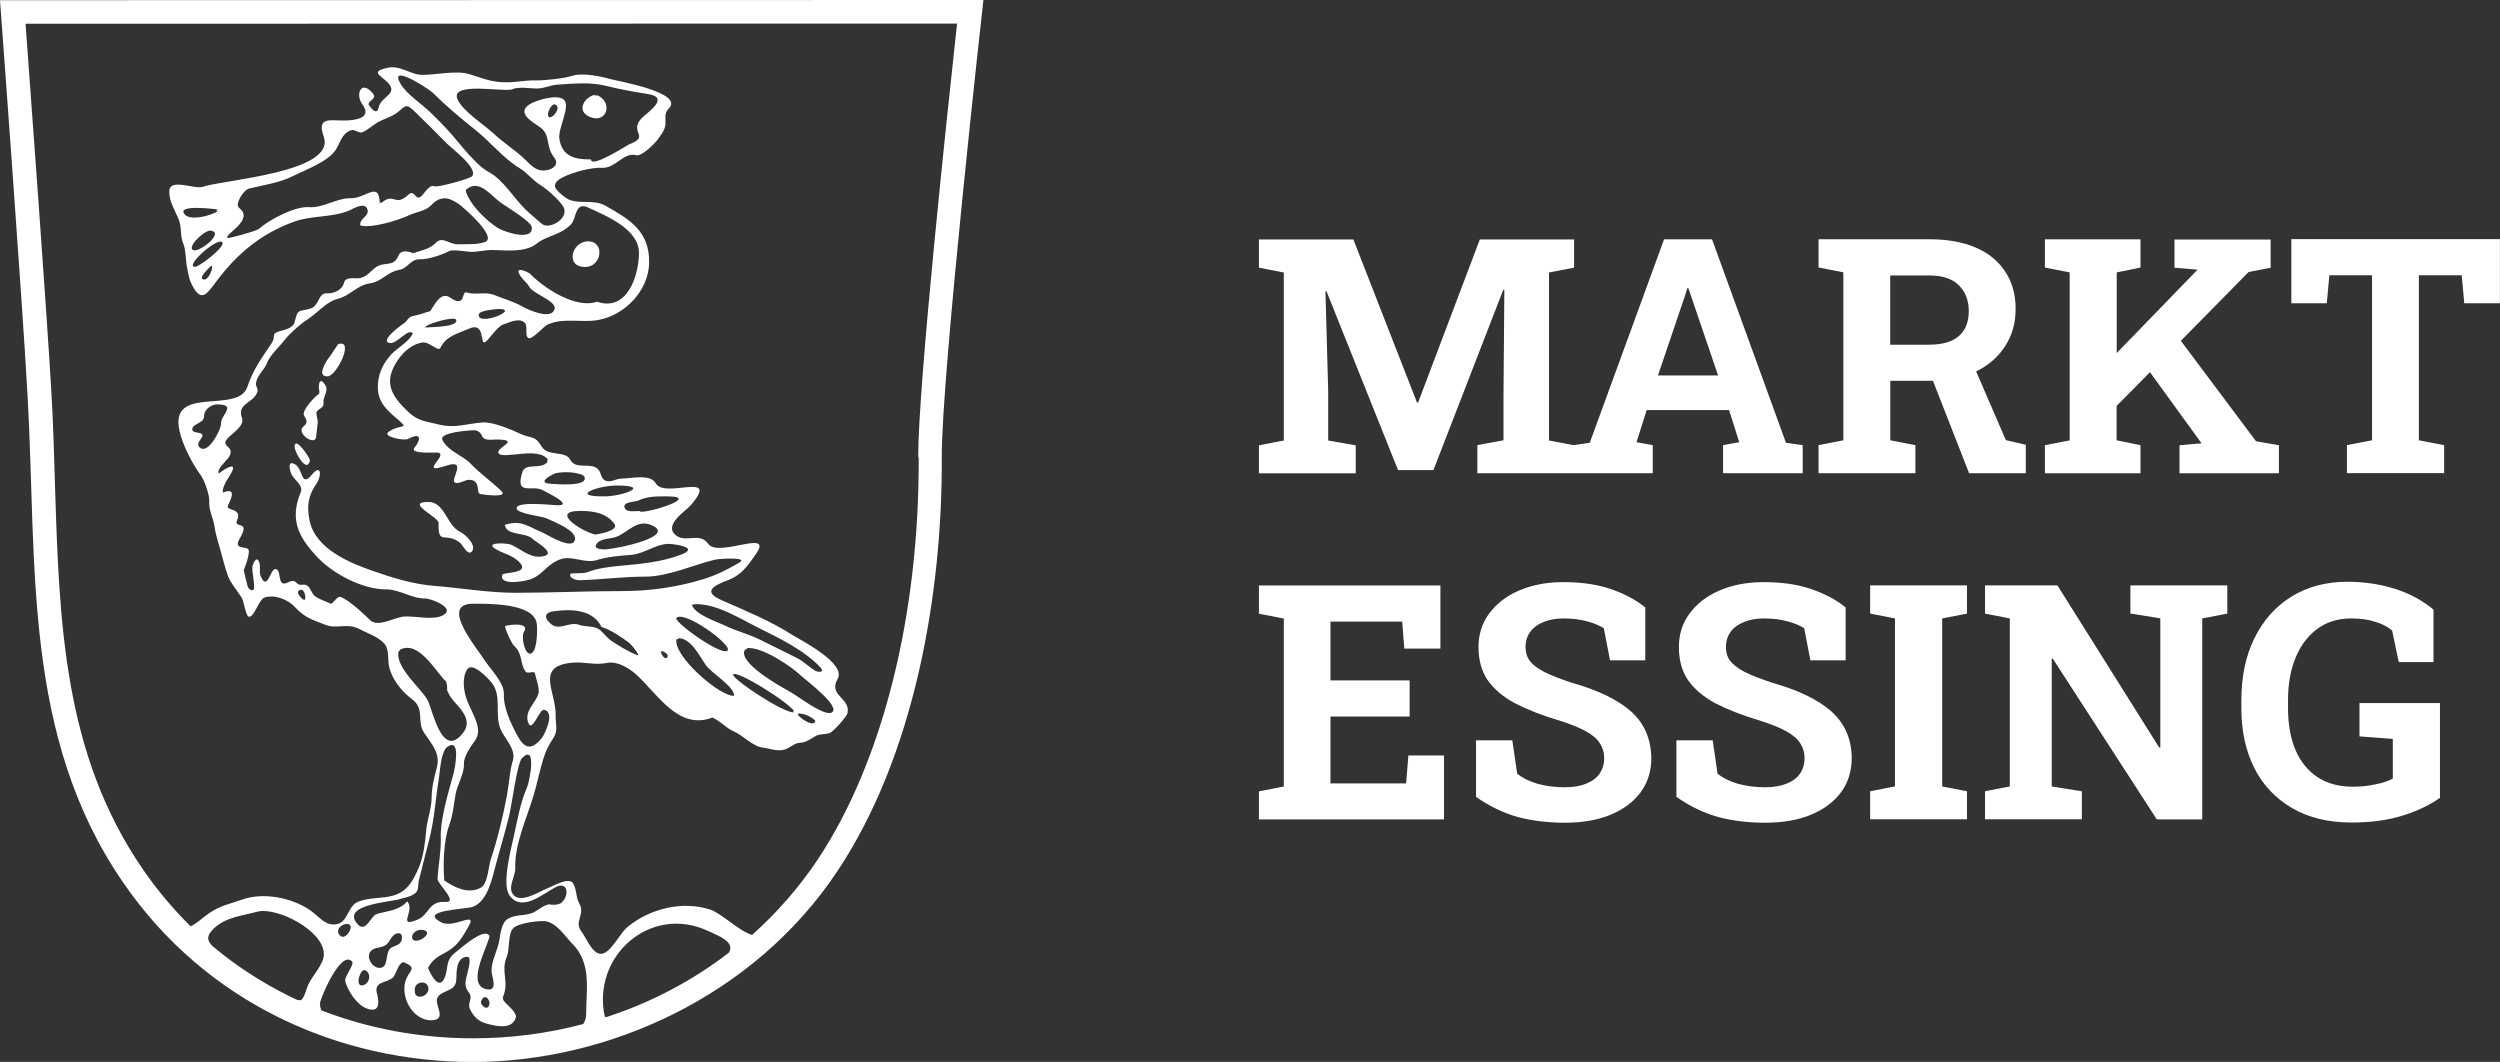 <?xml version="1.0" encoding="UTF-8"?><svg id="Ebene_1" xmlns="http://www.w3.org/2000/svg" viewBox="0 0 263.12 111.76"><rect x="0" y="0" width="263.12" height="111.76" fill="#333333" stroke="none"/><defs><style>.cls-1{fill:#fff;}</style></defs><path class="cls-1" d="M148.23,79.51h3.75v6.73h-19.48v-2.95l2.62-.51v-17.68l-2.62-.51v-2.97h19.1v6.64h-3.8l-.22-2.84h-7.55v6.19h8.33v3.8h-8.33v7.04h7.96l.24-2.93ZM172.25,46.54l1.7.31v2.95h-18.46v-2.95l2.75-.51v-4.72l.09-11.11-.11-.02-7.35,18.98h-3.73l-7.53-18.82-.11.02.29,10.46v5.23l2.9.51v2.95h-10.19v-2.95l2.62-.51v-17.68l-2.62-.51v-2.97h9.94l6.7,17.17h.11l6.5-17.17h9.92v2.97l-2.64.51v17.68l2.59.49,1.7-.25,7.82-21.41h5.05l7.78,21.41,1.76.25v2.95h-8.38v-2.95l1.7-.31-1.07-3.38h-8.67l-1.07,3.38ZM174.51,39.52h6.32l-2.88-8.45-.25-.74h-.11l-.25.8-2.84,8.38ZM225.27,46.85l-2.5-.51v-3.62l3.51-3.55,5.43,7.49h-.02l-2.3.2v2.95h10.46v-2.95l-2.41-.42-7.91-10.57,7.13-7.24,2.32-.45v-2.97h-10.12v2.97l2.43.2-.04.04-8.47,8.74v-8.49l2.5-.51v-2.97h-10.06v2.97l2.61.51v17.68l-2.61.51v2.95h10.06v-2.95ZM171.67,74.88c-1.41-1.23-3.46-2.24-6.17-3-1.27-.42-2.26-.8-2.97-1.16-.71-.38-1.23-.76-1.52-1.16-.31-.42-.45-.89-.45-1.45,0-.65.18-1.18.51-1.63.33-.45.83-.8,1.43-1.03.6-.25,1.32-.36,2.1-.36.92,0,1.74.11,2.46.31.74.2,1.32.45,1.74.72l.65,3.38h3.71v-5.57c-1.05-.85-2.32-1.5-3.8-1.99-1.45-.47-3.13-.69-5.03-.67-1.72.02-3.22.34-4.54.92-1.32.58-2.32,1.39-3.08,2.41-.74,1.01-1.1,2.19-1.1,3.51s.31,2.5.94,3.44c.65.94,1.61,1.77,2.88,2.46,1.3.67,2.9,1.3,4.85,1.88,1.12.36,2.01.72,2.68,1.1.67.38,1.14.78,1.43,1.25.29.45.45.96.45,1.56s-.16,1.16-.49,1.63c-.31.45-.78.8-1.41,1.05-.6.25-1.36.38-2.26.38-1.05,0-2.01-.13-2.9-.38-.89-.27-1.59-.63-2.1-1.05l-.51-3.51h-3.82v5.95c1.45,1.01,2.9,1.7,4.4,2.12,1.5.4,3.15.6,4.96.6s3.42-.27,4.78-.83c1.36-.56,2.41-1.34,3.17-2.35.76-1.03,1.14-2.24,1.14-3.64-.04-2.01-.74-3.64-2.14-4.9ZM224.22,61.6v2.97l3.15.51v13.59l-.11.02-10.72-17.08h-7.62v2.97l2.61.51v17.68l-2.61.51v2.95h10.19v-2.95l-3.17-.51v-13.43l.11-.02,10.95,16.92h4.78v-21.15l2.64-.51v-2.97h-10.19v-.02ZM192.76,74.88c-1.41-1.23-3.46-2.24-6.17-3-1.27-.42-2.26-.8-2.97-1.16-.71-.38-1.21-.76-1.52-1.16-.31-.42-.45-.89-.45-1.45,0-.65.18-1.18.51-1.63.33-.45.83-.8,1.43-1.03.6-.25,1.32-.36,2.1-.36.92,0,1.74.11,2.46.31.74.2,1.32.45,1.74.72l.65,3.38h3.71v-5.57c-1.05-.85-2.32-1.5-3.8-1.99-1.45-.47-3.13-.69-5.03-.67-1.72.02-3.22.34-4.54.92-1.32.58-2.32,1.39-3.08,2.41-.74,1.01-1.1,2.19-1.1,3.51s.31,2.5.94,3.44c.65.94,1.61,1.77,2.88,2.46,1.3.67,2.9,1.3,4.85,1.88,1.12.36,2.01.72,2.68,1.1.67.38,1.14.78,1.43,1.25.29.45.45.96.45,1.56s-.16,1.16-.49,1.63c-.31.45-.78.8-1.41,1.05-.6.25-1.36.38-2.26.38-1.05,0-2.01-.13-2.9-.38-.89-.27-1.59-.63-2.1-1.05l-.51-3.51h-3.82v5.95c1.45,1.01,2.9,1.7,4.4,2.12,1.5.4,3.15.6,4.96.6s3.42-.27,4.78-.83c1.36-.56,2.41-1.34,3.17-2.35.76-1.03,1.14-2.24,1.14-3.64-.02-2.01-.74-3.64-2.15-4.9ZM241.16,25.17v6.75h3.73l.27-2.95h4.49v17.37l-2.64.51v2.95h10.23v-2.95l-2.66-.51v-17.37h4.51l.27,2.95h3.75v-6.75h-21.96ZM248.31,77.5l3.53.27v4.18c-.47.25-1.07.45-1.81.6-.71.16-1.52.25-2.39.25-1.48,0-2.73-.34-3.73-1.01-1.01-.67-1.79-1.63-2.32-2.86-.51-1.23-.78-2.7-.78-4.36v-.87c0-1.72.27-3.22.8-4.49.54-1.3,1.3-2.3,2.28-3.02,1-.74,2.19-1.1,3.57-1.1.96,0,1.81.11,2.55.36.74.22,1.34.54,1.76.92l.69,3.31h3.66v-5.52c-1.16-.96-2.5-1.7-4.07-2.19-1.56-.49-3.22-.74-4.98-.74-2.28,0-4.27.54-5.94,1.59-1.68,1.05-2.95,2.5-3.87,4.38-.92,1.88-1.36,4.05-1.36,6.5v.85c0,2.37.45,4.47,1.36,6.28s2.26,3.22,3.98,4.22c1.72,1.01,3.82,1.52,6.26,1.52,2.03,0,3.82-.25,5.34-.72,1.54-.47,2.86-1.1,3.96-1.88v-9.97h-8.47v3.49h-.02ZM196.83,64.58l2.61.51v17.68l-2.61.51v2.95h10.19v-2.95l-2.61-.51v-17.68l2.61-.51v-2.97h-10.19v2.97ZM213.23,49.8h-5.99l-3.8-9.72h-4.49v6.26l2.64.51v2.95h-10.19v-2.95l2.61-.51v-17.68l-2.61-.51v-2.97h11.66c1.9,0,3.51.29,4.87.87,1.36.58,2.39,1.43,3.11,2.53.74,1.1,1.1,2.41,1.1,3.93s-.36,2.73-1.07,3.87c-.72,1.14-1.72,2.03-3.02,2.68-.02,0-.04.02-.07.02l3.13,7.24,2.1.49v3h.02ZM202.97,36.28c1.43,0,2.48-.29,3.17-.89.71-.6,1.07-1.5,1.07-2.64s-.36-2.06-1.05-2.73c-.69-.69-1.74-1.03-3.11-1.03h-4.11v7.29h4.02Z"/><path class="cls-1" d="M103.5.89s-.04-.04-.04-.07c.02.02.04.04.04.07ZM99.12,48.13c.07,14.48-2.9,31.45-11.02,43.61-8.85,13.25-24.27,20.03-38.34,20.03s-28.09-6.19-36.8-18.89C2.35,77.48,3.91,59.41,2.9,41.62,2.37,31.92,0,.02,0,.02l103.5-.02s-4.42,39.48-4.38,48.13ZM22.37,99.58c2.46,2.06,5.16,3.82,8.11,5.28.25.13.51.25.76.36.6.18.65-.04,1.14-1.43.38-1.03,1.77-2.32,1.7-3.4,0-2.44-4.96-4.99-7.02-4.43-1.56.42-3.24.56-4.49,1.7-.94.85-.74,1.39-.2,1.92ZM33.69,105.66c-.02.25.04.47.16.69,4.98,1.92,10.41,2.93,15.91,2.93,4,0,7.89-.51,11.62-1.5.2-.29.31-.63.31-1.03,0-2.55.6-5.32-1.41-7.38-.8-.8-1.52-2.03-2.66-2.37-.69-.2-3.06.16-3.58.67-.63.63-.36,2.26-.72,3.08-.65,1.56.36,2.68-.45,4.31.11-.22.13.22.04.11-.02-.04-.04-.07-.04-.11.02.05.04.09.04.11.34.58,1.59,1.36,1.36,1.99-.42,1.23-2.06.83-2.97.6-.94-.25-1.43-.72-1.83-1.54-.34-.69.4-1.14-.16-1.81-.25-.31-.36-.67-.31-1.07.02-.54.83-2.66.16-2.64-1.23.07-1.09,1.72-1.14,2.48-.09,1.27-1.65.98-2.01,1.9-.27.71,1.07,2.24-.56,2.3-2.1.07-3.49-2.71-2.64-4.47.42-.89,1.03-1.03-.25-1.61-.54-.22-.89,1.27-1.18,1.56-.65.63-2.08.4-1.7,1.72.22.81.34,2.06-1.01,1.59-1.09-.38-1.99-1.76-2.32-2.82-.18-.58,1.03-1.83.69-2.17-1.18-1.21-3.33,3.87-3.37,4.45ZM35.77,98.44c.49.54,1.23-.47,1.14-.98,0-.02,0-.04-.02-.11-.04-.02-.07-.04-.07-.04-.67-.29-1.65.51-1.05,1.14ZM42.1,94.62c-.83.31-6.35.56-4.45,2.66.85.94,1.39-.89,1.97-1.07,1.18-.36,2.37-.36,3.24-1.34.09.09-.11.13,0,0,.89.96-1.16,2.84,1.09,1.92,1.21-.49,1.16-1.99,2.88-1.86,1.52.11-.8-1.88-.78-2.44.07-1.34.38-2.84.34-4.2-.07-2.12.78-4.78,1.34-6.86.11-.42.83-3.78-.6-2.86-.74.47-.8,2.48-.92,3.24-.38,2.26-.49,4.56-1.09,6.77-.36,1.34-.69,2.73-1.03,4.07-.16.63.09,1.12-.6,1.5-.51.31-.87.29-1.39.47ZM45.04,73.76c.49.96,1.5,6.26,3.71,3.35.76-.98.25-1.92-.56-2.84-.56-.63-.78-.8-1.14-1.63.04-.31,0-.63-.11-.92-.98-.85-2.88-4.47-4.89-3.31.13-.07-.09.22-.07.07-.54,1.68,2.44,4.02,3.06,5.28ZM32.09,63.17c.13-.34-.04-1.25-.54-1.07-.51.2.13.85.42,1.05.02.02.04.04.09.04-.02,0-.07-.02-.09-.04-.09-.07.13-.09.11.02ZM32.33,61.63c.38.25.45.85.85,1.14.47.34,1.14.51,1.65.78.31-.11.67-.87,1.05-.72.96.42,2.32,1.7,3.08,2.44.83.8,2.5-.29,3.55-.38,1.16-.09,3.11.45,4.16-.16,1.34-.76-1.43-1.77-1.9-1.74-1.36.04-2.75-.96-4.09-.96-2.5.02-5.61-1.61-7.31-3.42-2.03-2.17-2.88-4-1.72-6.8.31-.78-.72-1.27-1.01-1.97-.07-.16-.49-1.48.4-.98.89.49.6,2.55,1.81,1.07.96-1.16,1.01.16.49.92-.87,1.27-1.09,2.3-.76,3.93.6,2.97,4.18,4.45,6.64,5.3,2.17.76,4.27,1.41,6.55,1.59,2.75.22,5.7.72,8.45.72,3.73,0,7.49-.18,11.19-.18,2.95,0,5.72-.38,8.54-1.23,1.45-.45,2.5-.98,3.82-1.74,1.16-.67-2.17-.42-2.5-.34-2.35.56-4.94,1.79-7.37,1.79-2.3,0-4.6.31-6.9.38-.31.02-1.18-.22-.96-.69.6-.11,1.27.04,1.85-.18.92-.38,2.37-.56,3.37-.65,2.19-.2,4.33-.38,6.44-1.18,1.85-.72-.38-1.05-1.12-1.12-1.41-.11-2.68,1.01-4.09,1.14-1.21.11-2.5.18-3.69.56-1.21.38-2.59-.49-3.75-.11-1.32.42-1.83,1.48-2.95,2.03-.51.27-3.6.89-3.24-.38.07-.27,2.77-.11,1.94-1.16-.69-.87-1.72-1.01-2.59-1.52-1.34-.76,1.09-.69,1.61-.47.92.42,1.92,1.34,3.04,1.25,2.06-.18-.49-1.56-.76-1.83-.72-.8-2.79-.31-2.97-1.52,1.74-.56,2.44.18,3.95.8.51.22,3.31,2.01,3.44.69.11-.94-2.37-1.88-2.99-2.17-.56-.25-3.11-.49-3.15-1.05-.07-.78,3.55-.36,4.18-.34,2.12.11-1.43-1.56-1.47-1.59-1.05-.58-2.95.67-2.1-1.92.31-.98,1.99-.2,2.64-1.05-.09.07-.04-.27.07-.18-.96-1.54-4.85,0-5.23-.74-.31-.6,2.52-1.43-.29-1.43-.47,0-1.23.18-1.47-.42-.13-.34-.49-.58-.87-.56-.47.02-3.64.22-3.28,1.01.54,1.18,2.15,1.63,2.99,2.53,1.01,1.05,2.15,1.83,3.2,2.84.85.83-2.19.34-2.15.34-.58.02.11-1.54-1.27-1.5-.4.02-1.01.45-1.41.31-.67-.22,1.41-2.59-.98-1.79-3.08,1.03.49-1.3-.94-1.39-.22-.02-2.93.16-2.39-.49.65-.78.85-1.74-.67-.94-.4.22-2.79-.25-2.03-.76,1.45-.98,2.44,0,.47-1.72-.87-.76-1.54-1.54-1.61-2.75-.07-1.41.47-2.68,1.45-3.71.67-.69,1.83-1.3,2.23-2.17-.49-.6-1.63,1.1-2.39,1.01-1.21-.11,1.07-1.83,1.34-1.99.49-.27.51-.78,1.14-.87.58-.09,1.16-.34,1.74-.49.36-.49,1.07-2.12,2.06-1.45,1.79,1.21,1.14-.76,1.81-.51.87.29,1.92-.13,2.9.27,1.05.42,2.06.69,2.99,1.23.54.31,3.02,1.45,3.33.22.22-.83-2.28-1.59-2.66-2.32-.27-.49-.78-.8-1.05-1.34-.47-.92,1.03-.13,1.09-.07,1.52,1.56,4.87,3.76,7.08,2.97,3.13,1.1,4.4-2.66,4.42-5.1.02-2.57-3.53-3.96-5.36-4.81-1.41-.65-1.21,1.18-1.79,1.77-1.09,1.14-2.44,1.12-3.62,2.03-1.23.98-3.26.69-4.71.67-.72,0-1.43.2-2.17.2-.38,0-1.92-.29-2.32-.09-.76.4-2.19.89-3.08.87-1.01-.04-1.25.96-2.21,1.12-1.21.2-1.81,1.23-3.04,1.41-1.36.18-2.1,1.32-3.46,1.65-1.16.29-2.1,1.5-3.13,2.15-.67.42-1.88,1.48-2.37,2.12-.51.67-1.61,1.68-1.88,2.44-.25.69-.92,1.21-1.12,1.9-.22.83.38.65,0,1.39-.54,1.01-2.06,1.05-1.52,2.53.31.83-1.12,1.65-1.56,2.19-.76.89.98.74.13,1.99-.13.2-1.43,1.41-.96,1.65-.07-.04,1.9-1.45,1.36-.25-.25.56-1.12,1.61-.98,2.26,1.3-.51,1.03.36.54,1.34-.31.65,1.56.2.94,1.61-.25.56.45.36.65.67.2.34-.34,1.16-.45,1.39-.56,1.1,1.05.51,1.05,1.14s-.31,1.43-.54,2.03c.13.58.27,1.14.42,1.72.07.27.67.67.67.09.02-.74-.2-1.43-.18-2.15,0-.2.42-1.32.72-.51.18.47-.04,1.01.16,1.48.71,1.65,1.01-.83,1.56-.76.69.07.11,1.92,1.21,1.45.31-.13.67-.36.98-.02.4.47.72.04,1.14.31ZM21.23,46.05c-.22.38-.65.78-.11,1.12.85.54,2.19-1.99,2.15-2.66-.04-.78,1.63-1.9-.25-1.94-.67-.11-1.54.49-1.54,1.21.02.85-1.39.78-1.23,1.5.11.4,1.39.09.98.78ZM49.22,20.63c.65,1.3,1.97,2.57,3.15,3.35.6.4,3.78,1.48,3.6-.07-.07-.6-2.66-2.15-3.22-2.55-1.12-.78-2.37-2.64-3.73-1.36,0,.13.07.36.2.63ZM40,21.48c1.52-1.41,1.47.4,2.97-.98.69-.65.74.72,1.36.16.36-.31.85-1.3,1.43-1.05.29.13,3.71-.78,3.93-1.07.67-.83-2.17-2.93-2.66-3.44-1.09-1.12-2.19-2.19-3.31-3.29-1.07-1.07-1.03-.6-2.01.11-.56.4-1.32.6-1.94.94-.36.2-1.25.96-1.68,1.07-.38.09-.78-.36-1.16-.22-.98.34-1.12,1.36-1.61,2.08-.83,1.25-3.26,2.12-4.51,2.75-1.36.69-3.08.94-4.58,1.3-.58.13-1.56,1.65-1.07,2.03,1.68,1.3-1.63,2.82-1.21,3.17.11.09,3.02-.72,3.28-.94,1.09-.96,3.78-2.41,5.3-2.3,1.47.11,2.93-.98,4.42-.94,1.52.04,2.99-1.92,3.02.6.04-.29.29-.22.02.02ZM53.94,9.39c-.74.36-6.75-.89-5.76,1.12.65,1.3,2.7,2.55,3.78,3.55,1.03.98,2.32,1.77,3.35,2.77.65.65,1.25,1.3,2.28,1.07.69-.13,1.27-.63.74-1.32-.98-1.23-.29-2.37-1.56-3.24-.74-.51-2.44-1.45-1.05-2.35.69-.45,3.02-1.14,3.66-.47.67.72-.67,3.02-.51,4.07.29,1.94,1.7,2.19,3.33,2.19,0,.98,3.87-1.54,4.02-1.59,2.23-.85.02-1.21,1.21-2.64.49-.6,3.26-2.26.74-2.66-1.45-.22-3.02-.51-4.45-.87-1.59-.4-3.44-.22-5.07-.11-.69.04-1.39.4-2.08.4-.69.02-1.99-.22-2.61.07ZM57.67,12c-.02,1.01,1.47-.47.87-.94-.45-.36-.87.72-.87.94ZM45.47,9.7c-.45-.42-4.63-3.11-3.31-.87.67,1.12,2.17,2.06,3.11,2.97.67.65,1.41,1.39,2.03,2.08,1.03,1.14,2.75,3.49,4.13,4.22,1.52.8,2.68,2.79,3.91,3.98.51.49,1.09.94,1.63,1.43.74.72,2.59-.36,2.44-1.34.09-.63-1.94-2.35-2.48-2.66-.83-.49-1.41-1.3-2.21-1.79-1.72-1.03-3.11-2.79-4.69-4.05-1.59-1.25-3.15-2.59-4.56-3.98ZM52.57,32.52h-.07c-.36.04-2.15.11-2.12.65.02,1.16,4.29-.6,2.19-.65ZM44.64,34.49c.4-.09,3.64,0,3.37-.83-.13-.4-2.75.31-3.28.74.13-.09.27,0-.09.09ZM61.36,50c-.92-.34-1.83-.36-2.77-.22-.22.02-2.03.89-.94,1.1.27.04,4.67.49,3.78-.83.02.09-.2-.07-.07-.04ZM63.75,52.24c1.79-.04,4.85-1.14,1.16-1.14-2.08,0-5.09,1.21-1.16,1.14ZM63.9,57.8c1.18-.07,7.17-1.34,4.78-2.48-1.54-.74-2.46.58-3.71,1.14-.67.29-1.77.16-2.19.8-.4.58.72.56,1.01.56h.07c.11-.02.09-.02.04-.02ZM70.07,52.24c-1.03,0-1.99,0-2.95.47-.25.11-1.7.09-1.36.78.22.47,1.12.29,1.52.29h.02c.02.51,6.99-1.56,2.77-1.54ZM61,53.78c-3.11,0,.18,2.15,1.65,2.48,0,0,.09,0,.02,0,.29-.04,2.48-.4,2.01-1.1-.87-1.23-2.35-1.39-3.69-1.39ZM57.71,48.57s-.02.02-.02.02l.02-.02ZM84.01,75.28s-.07-.07-.09-.11c.04.09.07.11.09.11.4.45,1.63,1.27,1.81.6-.36-.45-1.32-.87-1.9-.76.07.02.11.13.09.16ZM87.52,74.99c1.12-.54-2.77-3.46-3.13-3.8-1.03-1.01-4.25-3.2-5.81-2.97.2-.02-.2.25-.18.16.02-.04.07-.09.11-.16-.07.09-.11.13-.11.16-.8,1.34,3.73,3.87,4.67,4.38.74.38,3.6,2.64,4.45,2.24ZM76.62,68.38s0-.02.02-.04c-.02-.09-.04-.11-.04-.11-.56-1.14-4.85-4.05-5.43-3.15,0,.58,5.14,4.25,5.45,3.31ZM77.26,73.23c.04-.98-2.41-2.41-2.97-3.22-.65-.94-1.59-2.93-2.99-2.84.27,0-.09.2-.09.07-.49,1.68,4.56,6.12,6.06,5.99ZM83.57,74.99h.11s-.02-.04-.04-.07c-.63-1.03-6.19-4.47-6.48-3.93-.22.38,5.14,4,6.41,4ZM86.4,70.3c-1.65-1.81-4.4-3.15-6.57-4.22-1.97-.98-4.56-2.66-6.86-2.48h-.16.16c.16,0-.13.09-.16,0,.22,1.05,2.64,1.83,3.53,2.26,1.16.56,2.44.87,3.57,1.43,1.34.65,2.64,1.3,3.98,1.97.71.36,1.25.94,1.92,1.34.25.16,1.03.2.58-.29ZM69.56,68.71c-.04-.07-.07-.13-.07-.16.02.11.04.13.07.16.13.29.45.8.69.45.18-.29-.45-.69-.71-.63.09,0,.07.2.02.18ZM54.05,88.14c.36-1.59.72-3.71,1.39-5.19.31-.69,1.09-4.74-.49-3.17-.54.54-1.05,4.83-1.39,6.19-.42,1.68-.92,3.33-1.36,4.98-.38,1.41-.85,3.91-2.44,4.49-.76.27-5.79.36-3.33,1.63,1.34.72,3.93-1.34,2.84.51-.49.85-.92,1.65-1.74,2.26-1.05.76-1.81.78-2.48,2.03.16.43,1.07,2.41,1.7,1.14.51-1.05.02-1.85,1.16-2.75.65-.51,3.15-2.77,3.62-1.72-.02-.07-.04.18-.02.07-.34,1.32-2.41,5.03-.34,5.5,1.34.29.56-1.32.56-1.94,0-1.1.67-2.19.83-3.26.11-.67.25-1.83.87-2.19.92-.56,1.9-.25,2.82-.74.51-.27.96-.72,1.56-.8.42.09.83.07,1.21-.11.96-.74.8-2.46-.63-1.65-1.32.72-3.49,2.59-4.76.83-.83-1.14.13-4.83.42-6.1ZM51.52,105.57c-.07-.56-.54-.94-.87-.25-.22.42.76,1.27.87.29v-.04ZM44.02,98.98c.76-.18,1.5-1.07.29-1.12-1.03,0-1.34,1.36-.29,1.12ZM45.09,104.05c-.04-1.01-1.56-.74-1.43.18-.11,1.07,1.45.74,1.43-.18ZM50.01,77.92c-.42.58-1.21,1.68-1.18,2.46.04,1.01-.67,2.17-.87,3.15-.2,1.14-.29,2.26-.69,3.35-.58,1.54-.65,4.16-.51,5.79,1.07.72,2.52,1.48,3.84.76.78-.45.8-2.28,1.07-3.04.65-1.9,1.32-4.69,1.68-6.66.29-1.61.29-2.59.6-3.58.45-1.32-.87-2.37-1.3-3.49-.6-1.59.2-3.44-.92-4.83-.34-.42-2.01-2.21-2.55-1.39-.6.89-.38,2.37,0,3.33.42,1.18,1.72,2.91.83,4.14ZM57.02,77.68c.31-.38,1.47-2.79.22-2.97-.47-.07-1.23,2.41-1.63,1.39-.49-1.27.8-2.12,1.07-3.13.13-.49-.27-1.59-.38-2.08-.09-.4-.76.16-1.03-.27-.56-.87-.25-1.83-1.16-2.64-.27-.22-1.09-2.06-.92-2.1.47-.16,2.66-.4,1.94.65-.25.38,0,2.06.54,2.24.89.31.94-2.68.8-3.26-.47-2.03-4.98-1.97-6.68-1.97-3.55,0,.34,4.56,1.21,5.95.56.87,2.08,2.37,2.03,3.53-.07,1.07.45,2.46.92,3.42.76,1.54,1.5,3.2,3.06,1.25ZM57.96,65.65c.89.8,1.97-.27,2.99.11.6.22,1.47.11,2.01.42.47.27.87.92,1.36,1.25.83.54,1.81,1.16,2.73,1.52.49.2-.69-1.21-.8-1.27-.85-.63-1.94-1.39-2.95-1.7-.85-1.81-3.17-1.92-4.98-1.65-.87.09-1.21.56-.36,1.32ZM41.05,99.85c.31-.31.87-.29,1.12-.69.25-.38.22-1.14-.47-.89-.51.18-.65.83-1.03,1.14-.42.36-1.07.25-1.52.58-.76.56-.04,1.88.78,1.88,1.03-.02.56-1.43,1.12-2.01ZM38.3,103.67c.65-.25.8-1.32.07-1.57,0,.02-.13,0-.09-.02-.56.31-.89,1.94.02,1.59ZM38.36,102.11s-.02-.02-.09-.02c.04,0,.07.02.09.02ZM38.01,99.49c.07,2.21-1.83-.58,0,0ZM74.56,98c-6.06-2.88-12.33,2.61-10.9,9.05-.02-.16.04-.07.09.02,4.71-1.52,9.09-3.82,12.96-6.8.69-1.14-1.03-1.74-2.15-2.28ZM96.64,48.15c-.02-7.44,3.08-36.48,4.09-45.67l-98.04.02c.58,7.89,2.28,31,2.73,38.98.18,3.11.27,6.26.36,9.3.45,14.69.89,28.54,9.25,40.7,1.5,2.19,3.2,4.2,5.03,6.01.58-.25,1.16-.83,1.97-1.39,1.16-.8,2.21-.98,3.49-1.43,2.23-.78,5.14-.2,7.08,1.1,1.01.67,1.65,1.79,2.93,1.48,1.03-.25,1.12-1.79,1.99-2.26,1.01-.54,2.68-.4,3.82-.72,1.61-.45,2.19-1.68,2.77-3.04.45-1.05.65-2.64.74-3.76.09-1.18.58-2.39.58-3.55,0-1.03.27-2.12.54-3.11.42-1.52-.56-2.53-1.32-3.67-.85-1.23.13-2.53-1.32-3.58-1.07-.8-2.12-2.12-2.39-3.46-.16-.78.07-1.79-.54-2.41-.63-.69-1.72-1.03-2.5-1.45-1.36-.74-2.39,0-3.62-.47-1.39-.54-2.19-.74-3.24-1.88-.69-.78-2.21-1.39-3.24-.98-.56.22-1.09,2.17-1.63,1.99-.31-.11-.51-1.68-.74-2.01-.38-.58-1.21-1.63-1.43-2.24-.31-.87-.56-1.88-.8-2.75-.16-.58-.54-1.79-.6-2.35-.13-1.07-.63-1.7-.58-2.86.02-.65-.49-2.1-.87-2.64-.94-1.3-1.92-3.17-2.26-4.72-1.09-4.9,6.19-1.68,7.15-4.63.58-1.77,1.54-3.08,2.55-4.58.49-.74-.11-.98.8-1.25.6-.18,1.5-.31,1.65-1.07.31-1.43.51-.94,1.68-1.34.89-.31.78-1.65,1.68-1.59.74.04,1.63-.34,1.81-1.12.16-.69,1.23-.38,1.7-.49,1.09-.25,1.25-1.25,2.41-1.43.87-.13,1.25-.07,1.65-.98.25-.58,1.07-.4,1.5-.2.78-.27,1.74-.42,2.35-1.05.78-.83,1.41.16,2.44.11.94-.04,1.81.07,2.73-.22,1.5-.47-2.19-3.64-2.66-3.98-1.12-.78-1.94-.96-2.95.09-.6.63-1.56.69-2.32,1.05-1.03.51-4.04,1.43-5.14,1.07-.13-.76,1.07-.96.72-1.77-.31-.69-1.45,0-1.83.18-1.83.8-4,.51-5.88,1.21-3.42,1.23-5.97,3.35-8.13,6.24-.94,1.23-1.54,2.32-2.5.58-.42-.76-.42-1.12-.6-1.94-.16-.72-.13-1.94-.4-2.55-.38-.85-.13-1.81-.54-2.7-.38-.89-1.01-1.88-.94-2.91.09-1.32,2.68-.11,3.51-.4,2.12-.74,14.08-1.5,12.74-5.28-.8-2.24.87-1.63,2.35-1.7,1.16-.04,2.73-.31,1.72-1.7-.78-1.03-.13-2.64,1.09-1.16.47.58-.34.65-.45,1.16.09.18.89,1.32,1.07.34.22-1.23,2.37-1.45.72-2.86-.74-.63-1.39-.94.09-1.3,1.5-.38,2.46.72,3.82.72s3.53-.49,4.87-.09c1.63.49,2.3.87,4,.87,1.01,0,1.97-.22,2.95-.2,1.01.02,2.95-.18,3.95-.49,1.12-.34,3.02.07,4.11.38.63.18,7.8,1.41,5.99,3.11-.47.45-.27,1.05-.31,1.61-.04.65-.58,1.27-.94,1.77-.27.34-1.61,1.65-2.12,1.5-1.34-.38-2.21,1.41-3.62,1.32-1.09-.07-3.08.47-4.09.98-1.45.74-.85,1.32.2,2.12,1.12.89,2.9.13,4.22.87,2.61,1.48,4.69,2.7,4.63,6.06-.07,2.91-2.57,5.5-5.38,5.99-1.79.31-3.53-.27-5.25.45-.49.2-1.65,1.63-2.06,1.45-.45-.2-.02-1.23-.4-1.61-.56-.58-1.68-.02-2.26.18-.76.27-1.61,1.83-1.99,1.88-.45.07.04-2.17-1.59-1.45-1.16.51-2.44.76-3.04,2.03-.22.47-1.18-.72-1.97-.56-1.05.2-1.92.98-2.5,1.83-1.61,2.35-.69,3.78,1.12,5.5,1.01.96,1.94.98,3.2,1.3,1.7.42,2.86-.09,4.58-.22,1.03-.09,3.04.74,3.95,1.18,1.18.56,1.54.11,2.28,1.36.6,1.05,2.52.42,2.99,1.36.58,1.16,2.23.22,2.97,1.05.31.34.25.87.65,1.12.54.36,1.23-.18,1.81-.16.96,0,3.02-.54,3.6.51.94,1.65,6.86-1.39,3.66,2.3-.54.63-2.9,2.08-1.56,3.15,1.09.87,2.46-.4,3.42.92,1.07,1.48,6.97-1.7,4.98,1.1-.87,1.23-1.47,2.17-2.97,2.73-1.52.58-2.64,1.21-.58,2.1,2.48,1.1,5.09,2.15,7.37,3.62.8.51,5.79,3,4.8,4.67-1.01,1.74,1.39,1.99,1.05,3.58-.07.36-1.5,1.97-1.88,2.1-.56.18-1.01.04-1.56.36-.47.27-.92.63-1.5.65-.78.04-1.16.67-1.9.78-.71.11-1.41-.18-2.12-.27-.96-.09-2.12-1.32-3.02-1.7-.83-.36-1.39-1.07-2.23-1.45-3.6,1.34-5.65-2.35-8.04-4.54-.76-.69-2.01-1.43-3.06-1.21-1.32.27-2.44-.16-3.73-.02-3.87.38-1.61,3.06-1.68,5.57-.02.98.31,1.56-.29,2.44-.42.6-.74,1.27-.96,1.97-.45,1.36-.69,2.77-1.12,4.14-.69,2.26-1.99,5.12-1.88,7.51.04.85-.89,2.06-.16,2.84.83.87,2.77-.45,3.62-.76.49-.18,2.21-1.23,2.64-.47.38.67.27,1.43.63,2.08.69,1.23-.63,1.9.27,3.02.51.65,1.25,2.75,2.37,2.21.94-.45,1.63-2.08,2.48-2.77,2.35-1.92,5.79-2.75,8.69-1.79,1.18.4,2.95,2.21,4.38,2.66,2.61-2.32,4.96-5.01,6.93-7.96,6.81-10.28,10.68-25.66,10.61-42.29ZM22.19,28.01c-.09.09-1.52,1.39-.69,1.41h.09c.65-.31.92-1.7.6-1.41ZM23.42,25.55c-.31-.8-4.07,2.48-2.9,2.53h.02c.49-.04,3.08-2.03,2.88-2.53ZM19.42,22.55c.6.74,2.86.16,3.6-.4-.29.2-.36-.16.07-.07-.45-.09-4.56-.6-3.66.47ZM20.44,26.35c.67.11,3.22-1.88,1.72-2.08h-.02c-.18-.02-.09,0-.02,0h.04-.04c-.69,0-2.64,1.9-1.68,2.08ZM74.94,75.46c.18.09-.38.13,0,0ZM32.6,48.39s.02.07.02.09q-.02-.11-.02-.09ZM33.27,46c.07-.58.11-1.07.18-1.63-.07-.31-.11-.63-.16-.94.16-.47.8-.4.76-1.01-.07-.8.63-1.25.13-1.97-.65-.96-.74.4-.51.92-.11-.22-.18.09,0,.02-.38.16-1.94,1.81-1.68,2.3.29.54.45.8-.04,1.18-.87.72,1.23,2.12,1.32,1.12ZM34.41,39.61c-.13,0,.16,0,.07,0,.92,0,2.86-3.91,1.14-3.4-.07.02-.83,1.23-.98,1.41-.27.31-1.34,1.99-.22,1.99ZM32.62,48.46c0,.07-.02-.04-.02-.09-.22-.56-1.63-2.5-1.59-1.32.02.6,1.32,2.84,1.61,1.41ZM51.48,98.55s0,.04-.02.07c0,0,.02-.02.02-.07ZM51.52,105.62v-.02s0,.07,0,.05v-.02ZM61.6,28.1c1.74,0,2.12-2.73.25-2.7-1.7.04-2.39,2.73-.25,2.7ZM36.89,97.46s-.02-.07-.02-.11c-.02-.02-.04-.02-.07-.04-.09,0,.09.2.09.16ZM83.57,74.99h.11s-.02-.04-.04-.07c-.13-.2-.27.04-.07.07ZM46.16,55.03c-.07,2.53.76.83,2.32,2.15.22.2.8,1.41,1.21.83.47-.67-.74-1.79-1.25-2.03-1.43-.65-1.61-3.15-3.35-3.15-2.55,0,1.09,1.59,1.07,2.21ZM62,12.27c1.88.87,2.61-1.56.78-2.28.29.11-.38.07-.18-.02-1.18.31-1.9,1.7-.6,2.3ZM62.67,9.95s.07.02.11.04c-.02,0-.07-.02-.11-.04ZM38.01,99.49c.02.38-.47-.16,0,0ZM76.62,68.38s0-.02.02-.04c0-.04-.02-.07-.04-.11-.02,0,0,.16.02.16Z"/></svg>